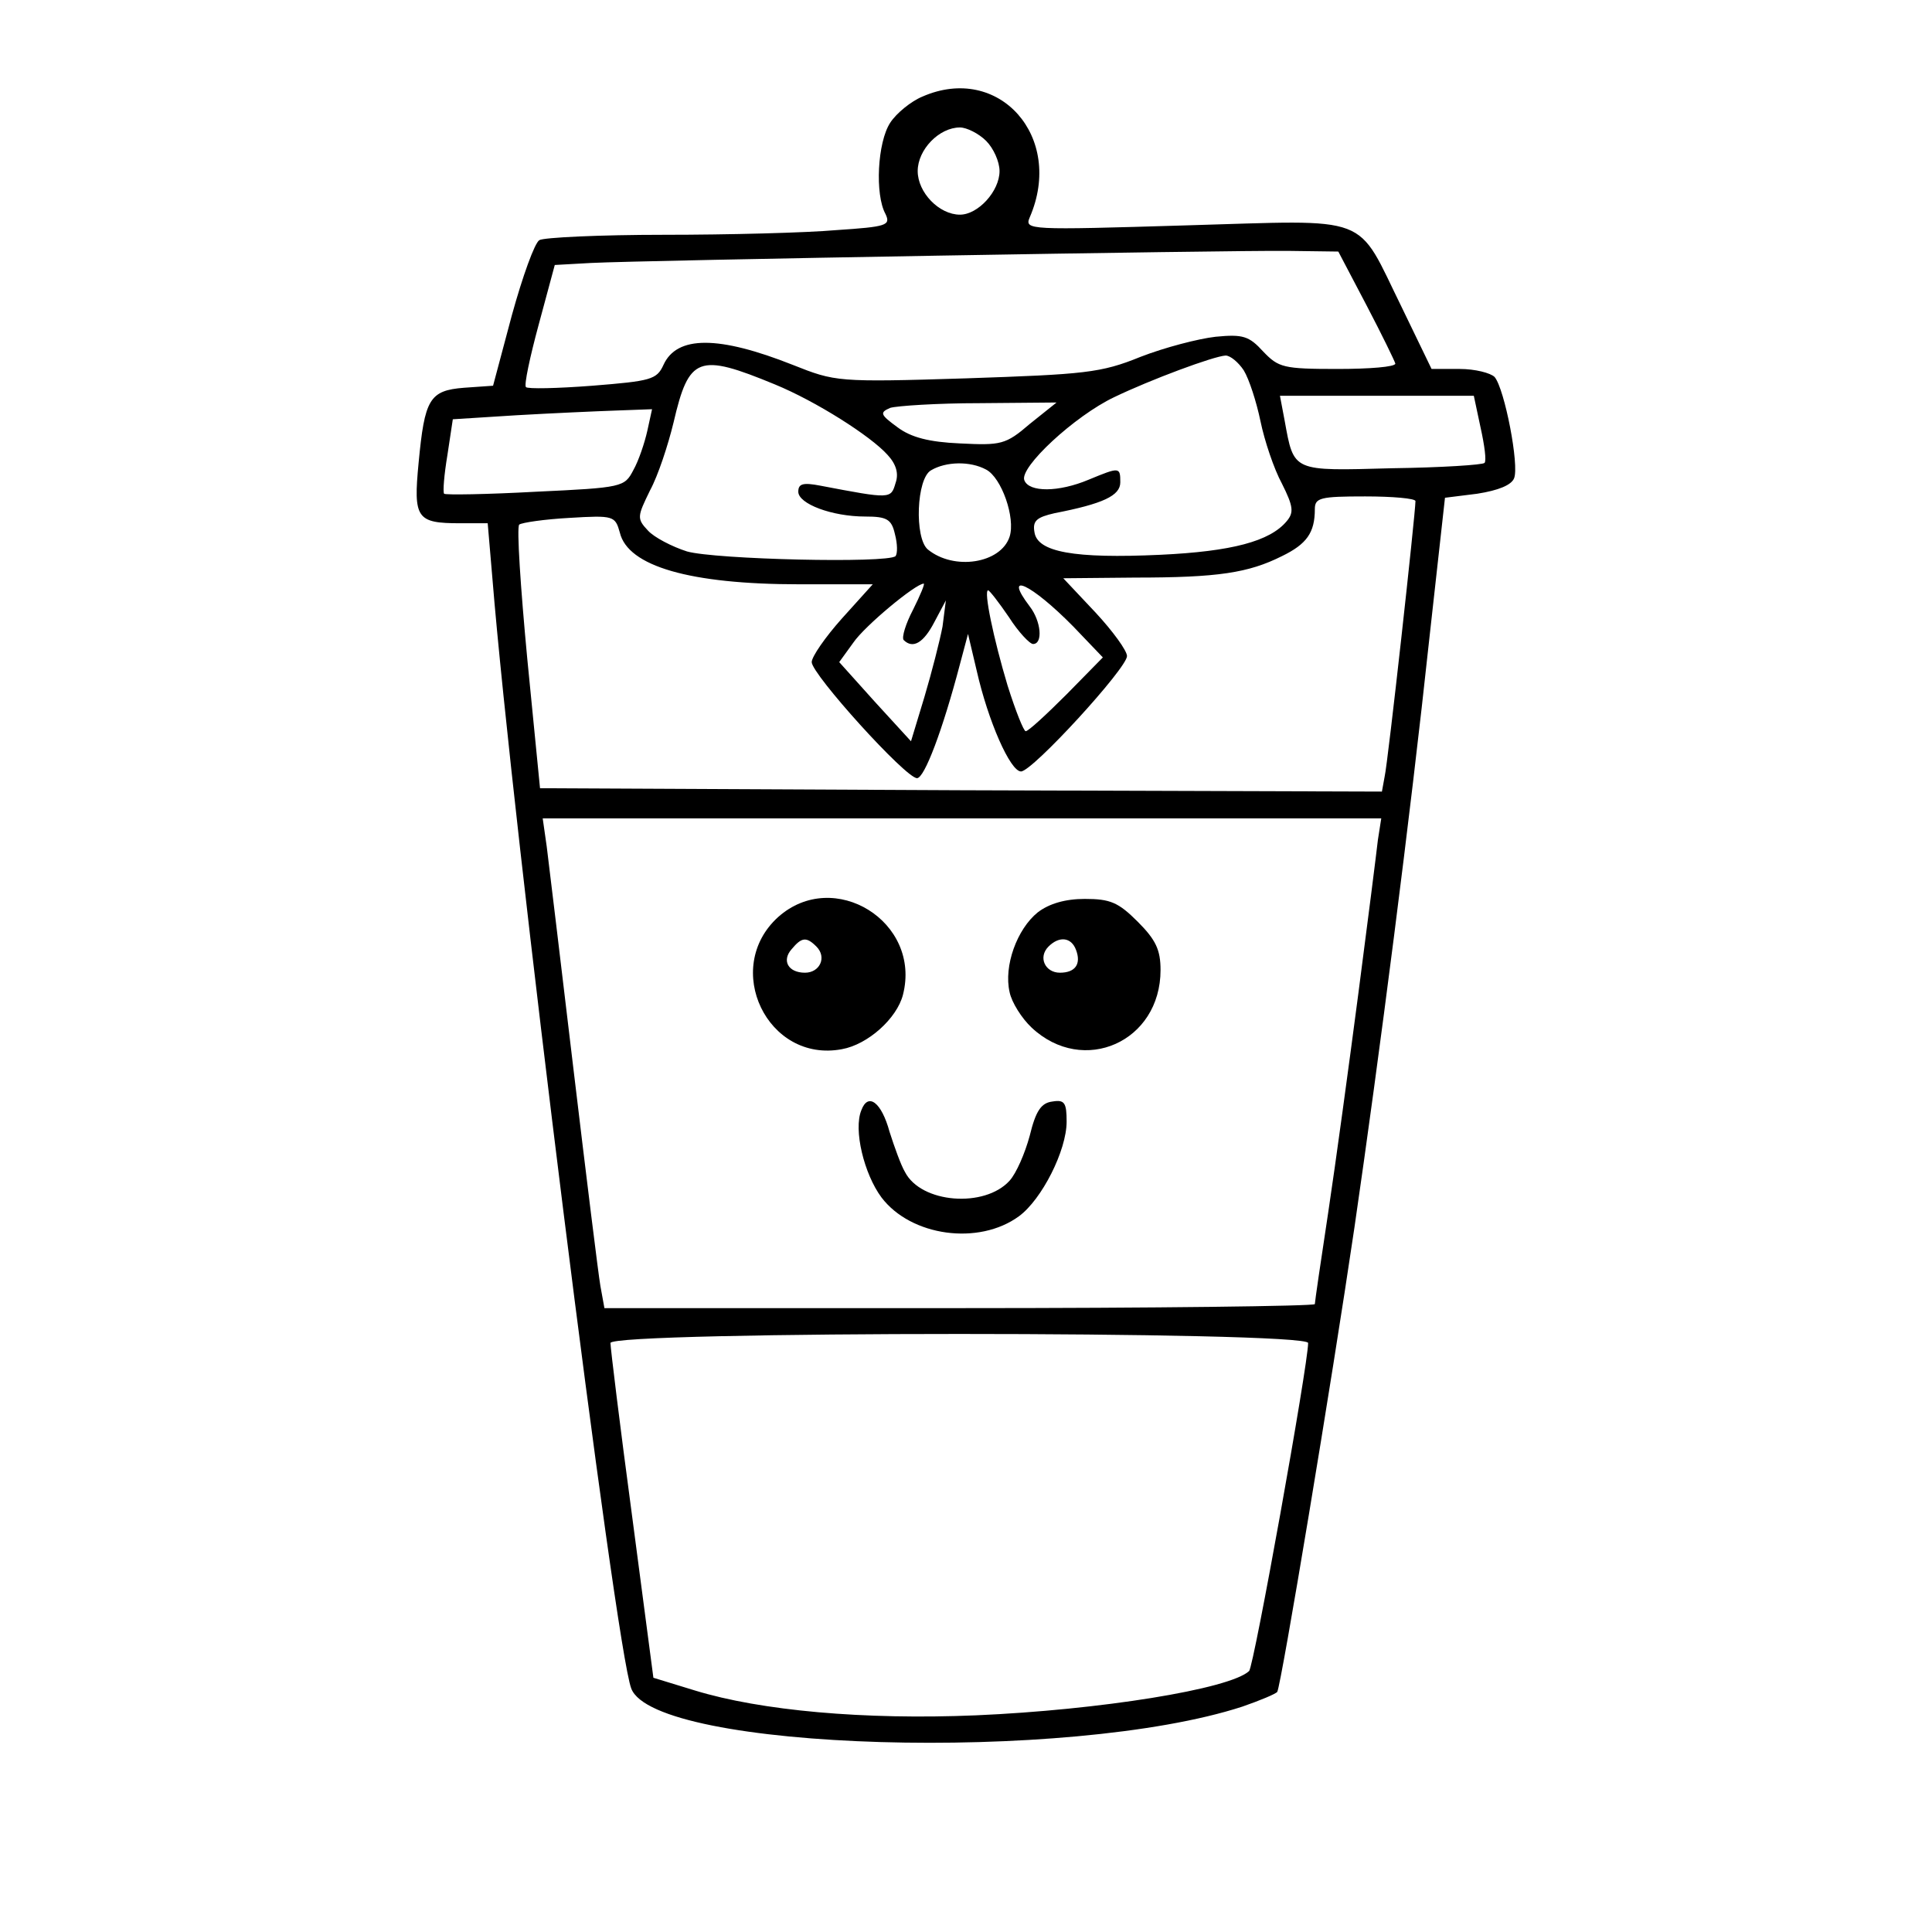<?xml version="1.0" encoding="UTF-8" standalone="yes"?>
<svg version="1.0" xmlns="http://www.w3.org/2000/svg" width="287.878" height="287.878" viewBox="0 0 288 288" preserveAspectRatio="xMidYMid meet">
  <g transform="translate(0,288) scale(0.1,-0.1)" fill="#000000" stroke="none">
    <path d="M1375 2736 c-17 -7 -39 -25 -48 -39 -19 -29 -23 -107 -7 -136 8 -17
2 -19 -73 -24 -45 -4 -161 -7 -257 -7 -96 0 -180 -4 -186 -8 -7 -4 -25 -54
-41 -112 l-28 -105 -43 -3 c-52 -4 -59 -17 -68 -112 -8 -83 -3 -90 62 -90 l41
0 7 -82 c30 -370 183 -1593 207 -1655 35 -93 653 -111 911 -27 26 9 50 19 52
22 6 11 81 461 115 692 37 254 83 610 112 881 l23 207 48 6 c32 5 51 13 55 23
8 19 -14 133 -29 151 -6 6 -29 12 -52 12 l-42 0 -44 91 c-70 142 -41 131 -323
123 -234 -7 -240 -7 -232 12 52 120 -46 230 -160 180z m95 -66 c11 -11 20 -31
20 -45 0 -30 -32 -65 -59 -65 -31 0 -63 33 -63 65 0 32 32 65 63 65 10 0 28
-9 39 -20z m567 -245 c23 -44 42 -83 43 -87 0 -5 -39 -8 -86 -8 -81 0 -88 2
-111 26 -21 23 -30 26 -71 22 -26 -3 -76 -16 -112 -30 -59 -24 -83 -26 -260
-32 -192 -6 -195 -5 -258 20 -111 44 -173 44 -193 0 -10 -22 -19 -24 -106 -31
-52 -4 -97 -5 -99 -2 -3 3 6 45 19 93 l24 89 54 3 c78 4 950 19 1039 18 l75
-1 42 -80z m-183 -97 c8 -13 19 -47 25 -76 6 -29 20 -71 32 -93 17 -34 18 -43
7 -56 -25 -30 -82 -45 -188 -50 -129 -6 -184 4 -188 34 -3 17 4 22 30 28 72
14 98 26 98 46 0 23 -1 23 -47 4 -45 -19 -89 -19 -96 -1 -8 19 75 96 134 124
54 26 148 61 166 62 7 0 19 -10 27 -22z m-699 -21 c61 -25 143 -77 168 -105
13 -14 17 -28 12 -42 -7 -24 -7 -24 -112 -4 -26 5 -33 3 -33 -9 0 -18 50 -37
100 -37 32 0 39 -4 44 -26 4 -15 4 -29 1 -33 -12 -11 -269 -5 -311 7 -22 7
-49 21 -58 31 -17 18 -16 21 3 60 12 22 27 68 35 101 23 99 37 104 151 57z
m1052 -64 c6 -27 9 -50 6 -53 -2 -3 -65 -7 -138 -8 -149 -4 -146 -6 -160 71
l-7 37 144 0 145 0 10 -47z m-672 5 c-36 -31 -43 -32 -104 -29 -46 2 -73 9
-93 24 -26 19 -27 22 -11 29 10 3 70 7 133 7 l115 1 -40 -32z m-570 -10 c-4
-18 -13 -45 -21 -59 -13 -25 -16 -26 -145 -32 -73 -4 -135 -5 -137 -3 -2 3 0
28 5 58 l8 53 95 6 c52 3 119 6 148 7 l54 2 -7 -32z m505 -58 c23 -12 44 -72
35 -100 -13 -40 -83 -51 -122 -19 -20 17 -17 106 5 118 22 13 58 14 82 1z
m640 -47 c0 -18 -41 -390 -46 -411 l-4 -22 -628 2 -627 3 -19 193 c-10 106
-16 196 -12 200 4 3 38 8 75 10 66 4 68 3 75 -22 12 -50 104 -77 268 -77 l109
0 -46 -51 c-25 -28 -45 -57 -45 -65 0 -18 140 -173 157 -173 11 0 38 71 64
170 l12 45 13 -55 c17 -75 50 -150 66 -150 17 0 158 154 158 172 0 8 -21 37
-47 65 l-48 51 107 1 c124 0 169 7 219 32 37 18 49 35 49 70 0 17 8 19 75 19
41 0 75 -3 75 -7z m-749 -162 c-11 -21 -17 -41 -14 -45 14 -14 30 -4 46 27
l17 32 -5 -39 c-4 -21 -16 -68 -27 -105 l-20 -66 -54 59 -53 59 21 29 c17 25
93 88 105 88 2 0 -5 -17 -16 -39z m239 -25 l44 -46 -54 -55 c-30 -30 -57 -55
-61 -55 -3 0 -15 30 -27 68 -21 70 -36 142 -29 142 2 0 16 -18 31 -40 14 -22
31 -40 36 -40 15 0 12 34 -5 56 -41 54 2 34 65 -30z m454 -318 c-2 -18 -15
-121 -29 -228 -14 -107 -34 -254 -45 -327 -11 -72 -20 -134 -20 -137 0 -3
-238 -6 -530 -6 l-529 0 -6 33 c-3 17 -21 163 -40 322 -19 160 -37 309 -40
333 l-6 42 625 0 625 0 -5 -32z m-104 -750 c0 -32 -81 -483 -88 -489 -29 -27
-223 -58 -407 -66 -167 -7 -321 7 -419 37 l-62 19 -32 243 c-18 134 -32 249
-32 256 0 18 1040 18 1040 0z"/>
    <path d="M1160 1513 c-84 -76 -16 -218 95 -197 39 7 82 46 91 81 28 109 -103
190 -186 116z m57 -44 c16 -16 5 -39 -17 -39 -25 0 -35 18 -20 35 15 18 22 19
37 4z"/>
    <path d="M1547 1520 c-31 -25 -51 -80 -42 -119 3 -15 18 -39 33 -53 77 -72
192 -21 192 86 0 30 -7 45 -34 72 -29 29 -41 34 -79 34 -29 0 -53 -7 -70 -20z
m57 -56 c8 -21 -1 -34 -24 -34 -22 0 -33 23 -17 39 16 16 34 14 41 -5z"/>
    <path d="M1284 1225 c-12 -29 4 -95 30 -130 44 -58 145 -72 205 -28 34 25 71
98 71 141 0 28 -3 33 -21 30 -17 -2 -25 -14 -34 -51 -7 -26 -20 -56 -30 -67
-37 -41 -132 -34 -156 13 -6 10 -16 38 -23 60 -12 44 -32 59 -42 32z"/>
  </g>
</svg>